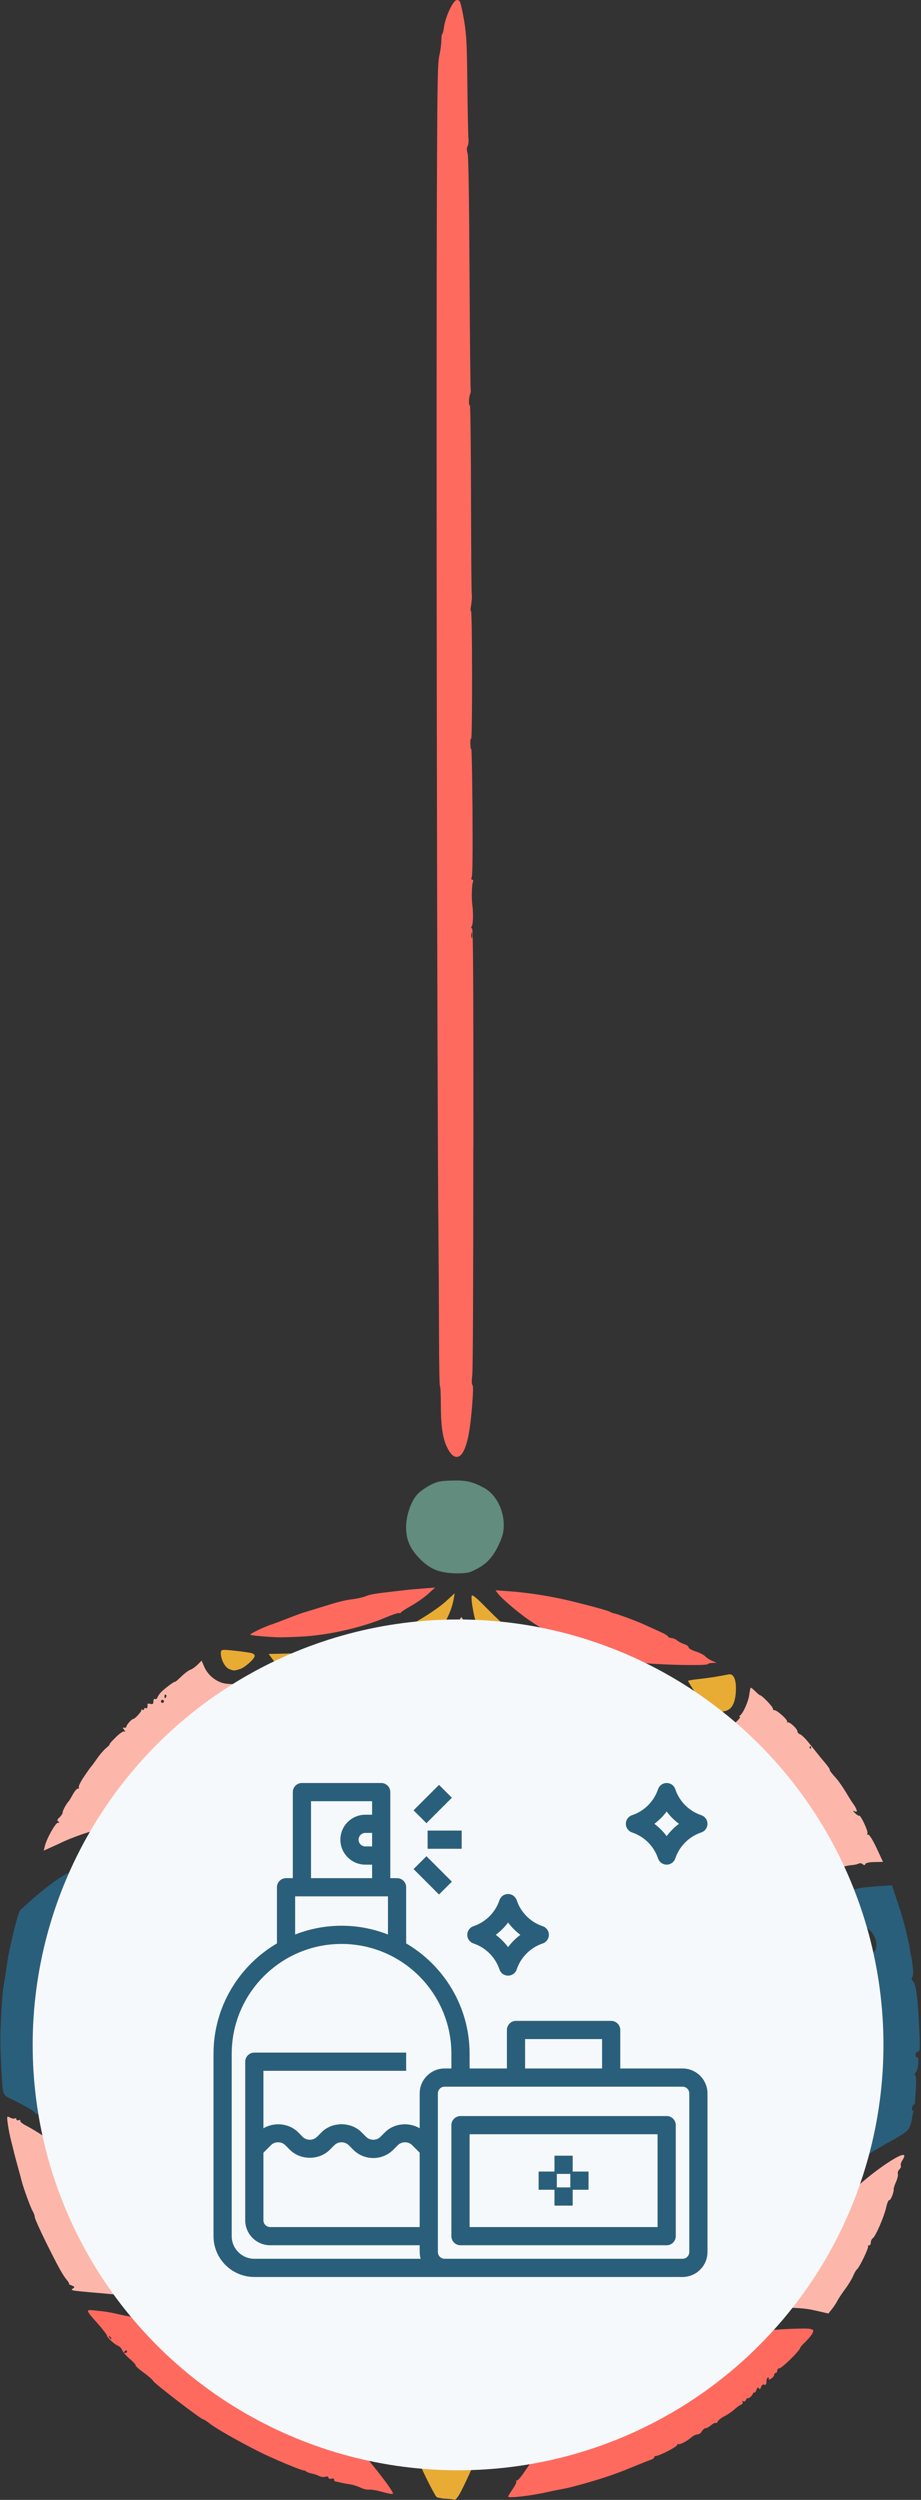 <svg xmlns="http://www.w3.org/2000/svg" width="98" height="266" viewBox="0 0 98 266" fill="none"><rect x="0" y="0" width="98" height="266" fill="#333333" stroke="none"/><g clip-path="url(#clip0_2521_7720)"><path d="M51.823 258.377C51.741 258.377 51.501 259.021 51.296 259.805C51.091 260.59 50.869 261.31 50.804 261.398C50.74 261.486 50.377 262.258 50.002 263.113C49.621 263.968 49.13 264.981 48.907 265.367C48.684 265.754 48.444 266.029 48.38 265.988C48.31 265.947 47.871 265.894 47.402 265.871C46.934 265.847 46.489 265.754 46.413 265.654C46.336 265.561 45.973 264.893 45.604 264.173C43.766 260.59 42.811 257.118 42.747 253.792C42.7 251.556 42.834 250.519 43.514 247.867C44.023 245.882 45.364 241.971 45.745 241.362C45.95 241.04 46.254 240.314 46.225 240.238C46.213 240.203 46.266 240.127 46.354 240.074C46.606 239.91 47.531 238.142 47.42 238.031C47.361 237.972 47.396 237.931 47.496 237.931C47.595 237.931 47.736 237.738 47.818 237.504C47.947 237.123 48.081 237.381 48.971 239.67C50.312 243.113 50.535 243.757 51.121 245.783C52.21 249.571 52.585 254.026 52.052 256.802C51.917 257.51 51.841 258.154 51.888 258.23C51.935 258.306 51.905 258.371 51.823 258.371V258.377ZM48.684 250.607C48.333 248.417 47.66 247.967 46.916 249.419C46.553 250.121 46.518 250.396 46.506 252.446C46.494 254.676 46.705 256.029 47.109 256.286C47.449 256.503 48.017 256.415 48.169 256.122C48.392 255.689 48.485 255.174 48.684 253.359C48.813 252.17 48.813 251.392 48.684 250.601V250.607Z" fill="#E8AC35"></path><path d="M97.669 218.317C97.522 218.317 97.417 218.457 97.417 218.656C97.417 218.855 97.487 218.949 97.569 218.896C97.821 218.738 97.733 220.173 97.47 220.465C97.329 220.623 97.294 220.776 97.388 220.834C97.481 220.893 97.511 221.461 97.458 222.198C97.411 222.895 97.364 223.592 97.358 223.738C97.353 223.891 97.3 223.984 97.235 223.943C97.177 223.908 97.089 224.054 97.048 224.277C97.001 224.523 97.036 224.64 97.136 224.576C97.23 224.517 97.259 224.54 97.212 224.622C97.165 224.704 97.077 225.12 97.019 225.542C96.954 226.004 96.773 226.467 96.55 226.695C96.351 226.906 95.561 227.415 94.793 227.825C94.026 228.235 92.925 228.885 92.34 229.271C90.923 230.208 88.399 232.24 87.819 232.907C87.093 233.744 86.267 234.787 86.238 234.904C86.221 234.962 85.898 235.343 85.518 235.753C85.137 236.162 84.821 236.566 84.821 236.648C84.821 236.953 84.528 236.602 83.913 235.554C83.568 234.962 83.017 234.189 82.689 233.832C82.362 233.475 82.121 233.159 82.156 233.124C82.192 233.089 81.799 232.614 81.29 232.064C80.78 231.514 80.288 231.11 80.195 231.168C80.101 231.227 80.072 231.197 80.125 231.11C80.283 230.852 78.409 229.195 76.558 227.954C74.316 226.449 73.127 225.817 72.494 225.805C71.985 225.793 71.083 226.069 70.919 226.291C70.872 226.355 70.304 226.759 69.66 227.199C68.395 228.053 65.989 230.43 64.905 231.882C64.536 232.374 63.781 233.627 63.224 234.664C62.668 235.7 62.182 236.578 62.141 236.619C62.1 236.66 62.012 236.619 61.954 236.52C61.889 236.42 61.714 236.168 61.561 235.952C59.705 233.381 59.242 232.761 59.073 232.62C58.961 232.532 58.809 232.333 58.721 232.187C58.066 231.028 52.128 225.056 50.646 224.066C50.078 223.691 49.422 223.381 49.188 223.381C48.667 223.381 46.933 224.722 45.405 226.303C44.169 227.579 43.941 227.843 41.669 230.577C38.882 233.938 38.524 234.377 37.751 235.425L37.008 236.426L36.651 235.993C36.451 235.758 36.083 235.231 35.831 234.827C35.204 233.832 32.973 231.069 32.791 231.069C32.709 231.069 32.645 230.975 32.645 230.858C32.645 230.624 31.72 229.757 31.474 229.757C31.386 229.757 31.363 229.681 31.421 229.593C31.474 229.505 31.404 229.429 31.257 229.429C31.111 229.429 31.035 229.359 31.087 229.277C31.14 229.195 30.683 228.697 30.074 228.17C28.692 226.988 26.912 225.583 26.783 225.583C26.731 225.583 26.526 225.43 26.321 225.243C25.805 224.763 24.886 224.511 24.283 224.687C23.563 224.892 22.186 226.127 20.681 227.919C19.463 229.365 18.228 231.145 16.705 233.633C16.36 234.195 16.026 234.658 15.962 234.658C15.897 234.658 15.716 234.47 15.569 234.242C15.417 234.014 15.218 233.879 15.118 233.938C15.019 234.002 14.978 233.979 15.031 233.897C15.083 233.815 14.849 233.452 14.515 233.094C13.473 231.988 10.931 229.617 10.457 229.306C10.211 229.142 9.784 228.803 9.514 228.551C8.677 227.766 4.139 224.833 3.904 224.921C3.781 224.968 3.723 224.944 3.77 224.874C3.817 224.798 3.249 224.417 2.511 224.019C1.773 223.621 1.135 223.299 1.088 223.293C1.041 223.293 0.842 223.176 0.649 223.036C0.321 222.807 0.28 222.591 0.168 220.664C0.104 219.499 0.045 217.96 0.04 217.239C0.028 215.846 0.221 212.263 0.356 211.49C0.473 210.787 0.596 210.003 0.783 208.738C1.012 207.157 1.902 203.556 2.136 203.27C2.241 203.141 3.12 202.356 4.086 201.531C5.111 200.652 6.381 199.745 7.125 199.358C7.828 198.995 9.122 198.51 10 198.281C11.218 197.965 11.997 197.865 13.262 197.871C15.048 197.877 16.565 198.135 17.42 198.58C17.713 198.732 18.029 198.814 18.117 198.761C18.204 198.709 18.275 198.738 18.275 198.832C18.275 198.925 18.491 199.113 18.761 199.253C19.686 199.733 21.349 201.472 22.409 203.07C22.995 203.955 23.721 204.886 24.019 205.137C25.413 206.314 26.274 206.209 27.709 204.71C29.998 202.309 31.169 201.349 33.149 200.26C33.822 199.891 34.431 199.575 34.501 199.563C34.572 199.552 34.642 199.528 34.665 199.511C34.736 199.458 35.298 199.358 36.651 199.171C37.359 199.072 38.425 199.042 39.022 199.101C40.182 199.218 42.354 199.844 43.291 200.319C43.607 200.477 44.597 201.162 45.499 201.835C46.998 202.953 48.38 204.341 49.832 206.168C50.482 206.987 51.694 207.836 52.215 207.836C52.666 207.836 53.539 206.987 54.903 205.219C56.414 203.264 57.234 202.403 58.575 201.378C59.969 200.307 61.491 199.54 62.826 199.224C63.892 198.972 65.696 198.908 66.843 199.072C68.073 199.253 70.533 200.289 71.921 201.203C73.144 202.011 74.567 203.229 74.942 203.779C75.03 203.914 75.475 204.482 75.926 205.044C76.377 205.606 77.038 206.624 77.396 207.309C77.911 208.287 78.18 208.615 78.672 208.867C79.211 209.142 79.387 209.16 79.937 208.996C80.288 208.89 80.581 208.75 80.581 208.685C80.581 208.463 84.757 204.3 85.647 203.633C86.789 202.778 88.106 202.058 89.523 201.513C91.022 200.939 91.502 200.84 93.335 200.711L94.905 200.6L95.502 202.374C95.83 203.352 96.216 204.663 96.363 205.295C96.509 205.928 96.662 206.589 96.703 206.765C96.749 206.946 96.808 207.315 96.843 207.585C96.878 207.854 96.913 208.076 96.925 208.076C96.966 208.076 97.066 208.715 97.142 209.493C97.183 209.915 97.142 210.325 97.06 210.413C96.96 210.512 96.99 210.653 97.142 210.805C97.487 211.15 97.669 212.591 97.827 216.215C97.909 218.024 97.885 218.299 97.669 218.299V218.317ZM7.166 207.263C7.061 207.327 6.979 207.409 6.979 207.45C6.979 207.585 7.125 207.52 7.242 207.333C7.313 207.216 7.289 207.186 7.172 207.263H7.166ZM7.588 205.295C7.547 205.254 7.465 205.33 7.412 205.471C7.301 205.758 7.395 205.811 7.559 205.547C7.617 205.453 7.629 205.336 7.588 205.295ZM7.81 202.784C7.717 202.784 7.635 202.86 7.635 202.948C7.635 203.035 7.67 203.111 7.705 203.111C7.74 203.111 7.822 203.035 7.881 202.948C7.939 202.86 7.904 202.784 7.81 202.784ZM8.87 211.829C8.765 213.434 9.011 216.958 9.268 217.515C9.374 217.749 9.702 218.053 9.989 218.194C10.422 218.399 10.598 218.41 10.996 218.241C11.839 217.883 11.968 217.403 11.962 214.57C11.962 212.766 11.868 211.613 11.664 210.629C11.499 209.862 11.254 209.113 11.113 208.955C10.826 208.639 10.229 208.58 9.772 208.826C9.356 209.048 8.97 210.342 8.876 211.829H8.87ZM9.883 199.253C9.836 199.206 9.76 199.323 9.713 199.505C9.667 199.686 9.661 199.839 9.696 199.839C9.813 199.839 9.971 199.341 9.877 199.253H9.883ZM10.568 198.41C10.393 198.398 10.252 198.41 10.252 198.439C10.252 198.562 10.738 198.668 10.809 198.556C10.85 198.486 10.744 198.422 10.568 198.41ZM12.811 202.186C12.237 201.695 11.388 201.542 10.797 201.823C10.539 201.946 10.188 202.309 10.018 202.637C9.737 203.158 9.725 203.311 9.901 203.902C10.059 204.429 10.241 204.645 10.744 204.903C11.095 205.085 11.482 205.225 11.593 205.219C11.997 205.202 12.46 204.938 12.87 204.499C13.192 204.154 13.274 203.896 13.262 203.311C13.25 202.713 13.157 202.485 12.811 202.186ZM33.231 229.763C33.289 229.851 33.371 229.927 33.412 229.927C33.453 229.927 33.447 229.851 33.395 229.763C33.336 229.675 33.254 229.599 33.213 229.599C33.172 229.599 33.178 229.675 33.231 229.763ZM33.775 228.557C33.746 228.539 33.57 228.416 33.389 228.282C33.073 228.053 33.073 228.053 33.348 228.381C33.506 228.569 33.588 228.768 33.523 228.826C33.465 228.885 33.459 228.937 33.512 228.937C33.629 228.937 33.851 228.604 33.769 228.551L33.775 228.557ZM33.933 229.435C33.846 229.435 33.892 229.546 34.027 229.687C34.162 229.822 34.238 230.044 34.185 230.179C34.133 230.313 34.133 230.419 34.173 230.419C34.215 230.419 34.302 230.302 34.355 230.155C34.46 229.88 34.197 229.441 33.928 229.441L33.933 229.435ZM35.491 231.83C35.55 231.888 35.602 231.841 35.602 231.719C35.602 231.596 35.556 231.549 35.491 231.607C35.432 231.666 35.432 231.765 35.491 231.824V231.83ZM35.462 218.691C35.567 219.072 35.661 219.47 35.673 219.587C35.678 219.698 35.907 219.938 36.176 220.12C36.733 220.489 36.914 220.524 36.914 220.272C36.914 220.179 36.99 220.149 37.09 220.208C37.3 220.337 37.851 219.862 38.144 219.3C38.261 219.072 38.407 218.633 38.466 218.317C38.636 217.415 38.882 214.171 38.8 213.902C38.759 213.767 38.712 213.287 38.706 212.836C38.677 211.566 38.431 210.805 37.986 210.6C37.365 210.319 36.797 210.559 36.446 211.256C36.03 212.075 35.567 213.867 35.661 214.335C35.702 214.54 35.667 214.728 35.591 214.751C35.35 214.833 35.263 217.93 35.474 218.686L35.462 218.691ZM35.122 230.6C34.9 230.185 34.8 230.155 34.853 230.53C34.876 230.682 34.987 230.84 35.099 230.875C35.257 230.928 35.263 230.87 35.122 230.6ZM39.754 205.448C39.602 204.493 39.251 203.96 38.548 203.597C37.347 202.989 36.018 203.281 35.503 204.277C35.315 204.645 35.257 205.073 35.309 205.77C35.374 206.648 35.444 206.806 35.977 207.298C36.498 207.778 36.686 207.848 37.435 207.842C37.956 207.842 38.472 207.725 38.747 207.561C39.251 207.251 39.766 206.308 39.59 206.021C39.52 205.904 39.549 205.881 39.666 205.951C39.801 206.033 39.83 205.898 39.754 205.448ZM56.098 212.321C56.039 212.38 56.086 212.432 56.209 212.432C56.332 212.432 56.379 212.386 56.32 212.321C56.262 212.263 56.162 212.263 56.104 212.321H56.098ZM56.367 210.547C56.279 210.6 56.203 210.752 56.203 210.887C56.203 211.021 56.279 211.121 56.367 211.121C56.455 211.121 56.531 210.969 56.531 210.781C56.531 210.594 56.455 210.489 56.367 210.547ZM56.578 212.327C56.525 212.38 56.619 212.421 56.795 212.415C56.988 212.409 57.023 212.368 56.894 212.315C56.777 212.269 56.637 212.274 56.578 212.327ZM57.105 211.121C57.047 211.033 56.965 210.957 56.924 210.957C56.883 210.957 56.888 211.033 56.941 211.121C56.994 211.209 57.082 211.285 57.123 211.285C57.164 211.285 57.158 211.209 57.105 211.121ZM63.834 219.289C63.951 219.611 64.044 220.02 64.05 220.202C64.05 220.383 64.173 220.7 64.314 220.899C64.659 221.39 65.292 221.361 65.778 220.834C66.58 219.968 67.218 216.707 67.136 213.867C67.089 212.181 67.043 211.923 66.756 211.706C66.234 211.314 65.707 211.402 65.122 211.988C64.349 212.76 63.892 214.335 63.746 216.753C63.658 218.182 63.681 218.861 63.834 219.289ZM65.333 204.253C64.876 204.253 64.595 204.382 64.161 204.786C63.453 205.459 63.154 206.42 63.424 207.21C63.623 207.801 64.226 208.492 64.823 208.802C65.022 208.908 65.397 208.99 65.66 208.99C66.597 208.99 67.657 207.719 67.657 206.601C67.657 205.371 66.551 204.253 65.338 204.247L65.333 204.253ZM83.076 220.975C83.035 221.133 83.035 221.355 83.076 221.467C83.123 221.578 83.158 221.449 83.152 221.18C83.152 220.91 83.111 220.817 83.07 220.981L83.076 220.975ZM83.246 213.135C83.187 213.194 83.187 213.293 83.246 213.352C83.304 213.41 83.357 213.363 83.357 213.24C83.357 213.118 83.31 213.071 83.246 213.129V213.135ZM83.503 216.402C83.386 216.203 83.252 216.074 83.211 216.121C83.17 216.162 83.263 216.326 83.427 216.484C83.708 216.753 83.714 216.748 83.503 216.408V216.402ZM92.498 205.33C91.69 204.645 90.624 204.839 90.062 205.764C89.564 206.578 89.635 207.151 90.32 207.79C90.741 208.188 91.046 208.334 91.426 208.328C92.205 208.311 93.002 207.901 93.177 207.427C93.412 206.806 93.095 205.834 92.498 205.33ZM93.09 212.866C92.966 212.163 92.779 211.484 92.668 211.355C92.375 211.004 91.608 211.068 91.128 211.49C90.612 211.935 90.314 213.012 90.056 215.372C89.951 216.314 89.845 217.234 89.81 217.415C89.781 217.597 89.752 218.135 89.746 218.609C89.74 219.201 89.675 219.441 89.552 219.365C89.453 219.306 89.488 219.435 89.635 219.652C89.781 219.874 89.863 220.085 89.828 220.126C89.787 220.167 89.716 220.758 89.67 221.443C89.594 222.532 89.623 222.743 89.916 223.118C90.097 223.352 90.396 223.545 90.571 223.545C91.011 223.545 91.655 222.872 92.03 222.011C92.358 221.273 92.908 219.101 93.095 217.825C93.312 216.338 93.306 214.113 93.09 212.872V212.866Z" fill="#2A5F7B"></path><path d="M50.364 122.074C50.364 136.12 50.323 145.734 50.253 146.296C50.177 146.94 50.183 147.274 50.271 147.368C50.358 147.461 50.353 148.094 50.241 149.522C50.042 152.04 49.779 153.468 49.351 154.358C48.935 155.225 48.315 155.248 47.794 154.405C47.161 153.387 46.921 152.069 46.909 149.546C46.909 148.345 46.862 147.432 46.816 147.526C46.769 147.619 46.722 145.225 46.716 142.215C46.71 139.2 46.681 134.569 46.658 131.922C46.499 115.324 46.394 39.403 46.499 17.529C46.546 8.068 46.576 6.686 46.757 5.878C46.868 5.375 46.962 4.666 46.962 4.303C46.962 3.94 47.003 3.647 47.05 3.647C47.097 3.647 47.191 3.279 47.255 2.822C47.39 1.885 48.04 0.404 48.467 0.064C48.625 -0.059 48.842 -0 48.941 0.199C49.041 0.398 49.252 1.352 49.404 2.312C49.644 3.817 49.685 4.754 49.732 9.128C49.761 11.915 49.814 14.432 49.843 14.725C49.878 15.012 49.843 15.375 49.761 15.527C49.65 15.738 49.65 15.931 49.755 16.323C49.849 16.68 49.913 20.609 49.96 29.005C49.995 35.697 50.054 41.294 50.083 41.447C50.112 41.599 50.083 41.827 50.019 41.956C49.954 42.085 49.902 42.436 49.902 42.746C49.902 43.057 49.949 43.215 50.001 43.109C50.054 43.004 50.107 47.425 50.118 52.934C50.13 58.443 50.165 63.098 50.2 63.28C50.236 63.461 50.2 63.959 50.13 64.398C50.054 64.831 50.048 65.089 50.107 64.972C50.177 64.831 50.224 67.355 50.23 71.787C50.236 75.862 50.194 78.737 50.136 78.619C50.077 78.508 50.036 78.737 50.048 79.135C50.06 79.533 50.101 79.784 50.148 79.703C50.194 79.615 50.247 82.583 50.276 86.301C50.306 90.751 50.282 93.145 50.2 93.327C50.124 93.497 50.142 93.602 50.253 93.608C50.358 93.614 50.382 93.725 50.312 93.889C50.206 94.123 50.165 95.634 50.247 96.196C50.364 96.998 50.353 98.233 50.23 98.479C50.118 98.708 50.112 98.778 50.23 98.784C50.341 98.784 50.376 103.977 50.376 122.074H50.364ZM50.171 99.281C50.13 99.416 50.13 99.638 50.171 99.773C50.212 99.908 50.247 99.797 50.247 99.527C50.247 99.258 50.212 99.147 50.171 99.281Z" fill="#FF6A5F"></path><path d="M53.017 169.605L52.719 169.213L54.177 169.318C56.303 169.471 58.809 169.874 60.952 170.407C63.3 170.987 64.747 171.397 64.957 171.526C65.045 171.584 65.192 171.643 65.285 171.654C65.666 171.719 67.651 172.451 68.559 172.866C69.098 173.112 69.888 173.469 70.316 173.663C70.743 173.856 71.094 174.072 71.094 174.143C71.094 174.213 71.253 174.277 71.44 174.295C71.627 174.307 71.909 174.424 72.055 174.553C72.201 174.681 72.541 174.857 72.816 174.951C73.085 175.039 73.29 175.191 73.267 175.284C73.249 175.378 73.589 175.577 74.028 175.724C74.468 175.87 74.924 176.104 75.035 176.239C75.147 176.373 75.469 176.584 75.744 176.707L76.248 176.93L75.808 176.941C75.568 176.947 75.334 177.012 75.293 177.076C75.188 177.246 70.755 177.17 68.553 176.959C67.558 176.865 66.012 176.602 65.121 176.368C63.575 175.969 61.549 175.296 60.911 174.962C60.753 174.88 60.548 174.851 60.46 174.91C60.372 174.962 60.302 174.927 60.302 174.834C60.302 174.74 60.232 174.658 60.144 174.658C59.933 174.658 57.415 173.165 56.244 172.351C55.073 171.531 53.416 170.12 53.023 169.605H53.017Z" fill="#FF6A5F"></path><path d="M28.896 172.854C29.119 172.778 29.892 172.486 30.612 172.205C31.332 171.923 32.141 171.625 32.41 171.549C32.679 171.473 33.528 171.209 34.29 170.975C36.099 170.413 36.655 170.272 37.627 170.149C38.072 170.091 38.658 169.95 38.933 169.839C39.402 169.646 39.935 169.558 41.809 169.347C42.213 169.3 42.804 169.236 43.114 169.195C43.431 169.154 44.274 169.084 44.994 169.025L46.3 168.926L45.562 169.593C45.158 169.962 44.35 170.53 43.764 170.858C43.179 171.186 42.675 171.514 42.646 171.584C42.617 171.66 42.535 171.683 42.465 171.637C42.394 171.596 41.738 171.812 41.006 172.123C38.465 173.194 34.922 173.996 32.07 174.143C30.993 174.201 29.816 174.23 29.453 174.213C27.883 174.131 26.718 174.02 26.636 173.938C26.554 173.856 28.065 173.124 28.879 172.854H28.896Z" fill="#FF6A5F"></path><path d="M48.275 167.403C46.682 167.338 45.704 166.917 44.667 165.857C43.642 164.803 43.221 163.855 43.209 162.555C43.197 161.261 43.76 159.651 44.468 158.937C44.737 158.667 45.329 158.252 45.792 158.012C46.494 157.643 46.869 157.567 48.122 157.537C49.627 157.496 50.295 157.654 51.536 158.334C52.748 158.995 53.609 160.635 53.603 162.262C53.603 163.006 53.474 163.498 53.088 164.329C52.368 165.875 51.589 166.624 50.06 167.256C49.768 167.379 49.047 167.438 48.263 167.403H48.275Z" fill="#628C7D"></path><path d="M52.632 174.604C51.66 174.54 51.373 174.3 50.81 173.094C50.494 172.414 50.096 170.301 50.19 169.809C50.225 169.616 50.705 170.008 51.794 171.126C52.649 171.999 53.697 172.982 54.131 173.31L54.91 173.907L54.213 174.282C53.674 174.575 53.317 174.645 52.638 174.598L52.632 174.604Z" fill="#E8AC35"></path><path d="M76.65 178.329C76.966 178.27 77.371 178.194 77.552 178.159C78.032 178.071 78.319 178.645 78.308 179.687C78.296 180.888 78.021 181.637 77.493 181.936C76.89 182.275 75.942 182.135 75.233 181.596C74.911 181.35 74.326 180.653 73.933 180.039C73.535 179.43 73.213 178.897 73.213 178.856C73.213 178.815 73.635 178.739 74.156 178.68C75.268 178.557 75.871 178.47 76.65 178.323V178.329Z" fill="#E8AC35"></path><path d="M68.225 181.351C66.591 181.362 65.619 180.73 64.811 179.126C64.442 178.4 64.472 178.201 64.917 178.33C65.42 178.476 66.351 178.564 69.098 178.734C70.386 178.815 71.469 178.909 71.504 178.944C71.668 179.108 70.55 180.484 69.918 180.888C69.35 181.251 69.016 181.345 68.231 181.351H68.225Z" fill="#E8AC35"></path><path d="M24.4 177.603C23.949 177.433 23.498 176.59 23.498 175.917C23.498 175.583 23.574 175.536 24.031 175.56C24.751 175.595 26.455 175.812 26.812 175.911C26.971 175.952 27.099 176.081 27.099 176.192C27.099 176.508 26.057 177.439 25.53 177.597C24.886 177.791 24.892 177.791 24.406 177.603H24.4Z" fill="#E8AC35"></path><path d="M58.995 179.142C58.375 179.001 57.397 178.229 57.051 177.602C56.647 176.87 56.161 175.383 56.231 175.09C56.272 174.926 56.671 175.084 57.672 175.664C59.054 176.46 60.483 177.081 61.267 177.222C61.49 177.263 61.771 177.391 61.894 177.508C62.07 177.684 61.97 177.807 61.32 178.229C60.887 178.504 60.272 178.849 59.962 178.984C59.645 179.124 59.212 179.195 58.99 179.148L58.995 179.142Z" fill="#E8AC35"></path><path d="M44.596 174.324C43.929 174.324 43.531 174.231 43.056 173.938L42.412 173.546L43.138 173.183C44.702 172.392 46.599 171.163 47.472 170.367L48.385 169.529L48.268 170.173C47.969 171.819 46.874 173.716 46.008 174.096C45.727 174.219 45.088 174.319 44.596 174.324Z" fill="#E8AC35"></path><path d="M33.78 175.91C33.891 175.98 33.171 177.028 32.709 177.467C32.457 177.707 32.064 177.983 31.836 178.07C31.613 178.158 31.198 178.24 30.911 178.24C30.36 178.252 30.126 178.053 29.154 176.753L28.586 175.992L31.151 175.933C32.562 175.898 33.739 175.892 33.774 175.91H33.78Z" fill="#E8AC35"></path><path d="M37.276 177.023C36.544 176.801 35.438 176.063 35.438 175.794C35.438 175.712 35.602 175.606 35.806 175.56C36.011 175.513 36.667 175.366 37.27 175.232C37.873 175.097 38.793 174.839 39.308 174.658C39.829 174.476 40.345 174.324 40.462 174.324C40.766 174.324 40.719 174.775 40.327 175.589C39.952 176.356 39.542 176.695 38.594 177.023C38.102 177.193 37.856 177.193 37.282 177.017L37.276 177.023Z" fill="#E8AC35"></path><path d="M91.21 241.45C91.11 241.509 90.922 241.825 90.788 242.153C90.653 242.481 90.267 243.119 89.927 243.57C89.593 244.021 89.219 244.583 89.101 244.817C88.984 245.051 88.721 245.449 88.516 245.707L88.147 246.17L86.771 245.853C85.658 245.596 84.791 245.537 82.209 245.543C79.586 245.543 78.672 245.613 77.079 245.924C75.246 246.275 72.711 246.931 71.985 247.241C71.803 247.317 71.434 247.475 71.165 247.592C70.895 247.709 70.614 247.791 70.544 247.774C70.257 247.704 66.269 249.46 64.6 250.391C63.623 250.935 62.785 251.427 62.738 251.486C62.691 251.544 62.44 251.702 62.182 251.837C61.918 251.972 61.491 252.282 61.233 252.522C60.976 252.762 60.706 252.967 60.648 252.979C60.419 253.008 58.545 254.63 57.491 255.713C56.894 256.328 56.039 257.341 55.588 257.973C54.452 259.56 53.398 261.316 53.492 261.468C53.533 261.539 53.474 261.591 53.363 261.591C53.211 261.591 53.281 261.17 53.609 260.069C53.855 259.232 54.183 257.973 54.335 257.276C54.698 255.578 54.698 251.948 54.335 249.876C54.048 248.23 53.304 245.174 53.129 244.887C53.07 244.794 53 244.577 52.971 244.401C52.941 244.226 52.842 243.991 52.742 243.869C52.643 243.751 52.602 243.652 52.654 243.652C52.766 243.652 52.151 242.106 51.226 240.057C50.839 239.202 50.289 237.949 50.002 237.276C49.715 236.603 49.281 235.754 49.03 235.396C48.702 234.916 48.45 234.729 48.087 234.694C47.671 234.653 47.489 234.77 46.927 235.437C46.558 235.871 45.985 236.772 45.651 237.44C45.317 238.107 44.866 238.927 44.649 239.272C44.433 239.612 44.257 239.998 44.257 240.127C44.257 240.256 44.199 240.385 44.122 240.414C43.935 240.49 42.922 242.902 42.213 244.963C41.241 247.797 40.521 251.269 40.492 253.301C40.462 255.385 40.515 256.357 40.749 257.838C40.896 258.758 40.984 259.595 40.954 259.688C40.925 259.782 40.445 259.29 39.889 258.588C37.804 255.953 34.472 252.85 31.772 251.035C29.811 249.718 28.897 249.22 26.268 248.031C23.621 246.837 17.853 244.963 16.125 244.735C15.809 244.694 15.183 244.583 14.738 244.495C14.287 244.407 13.812 244.331 13.672 244.331C13.537 244.331 13.262 244.296 13.063 244.249C12.864 244.202 11.652 244.079 10.363 243.974C9.081 243.869 7.921 243.751 7.787 243.71C7.576 243.646 7.576 243.617 7.787 243.488C7.974 243.371 7.945 243.312 7.617 243.178C7.394 243.09 7.265 243.014 7.336 243.008C7.4 243.008 7.312 242.832 7.137 242.627C6.697 242.124 6.176 241.175 4.841 238.482C4.215 237.212 3.699 236.052 3.699 235.9C3.699 235.748 3.594 235.461 3.471 235.262C3.266 234.94 2.458 232.721 2.3 232.047C2.265 231.907 2.089 231.24 1.902 230.566C1.714 229.893 1.533 229.208 1.497 229.05C1.462 228.892 1.322 228.33 1.187 227.803C1.052 227.276 0.888 226.456 0.83 225.988C0.719 225.15 0.724 225.139 1.07 225.32C1.263 225.426 1.497 225.467 1.585 225.408C1.673 225.355 1.743 225.396 1.743 225.502C1.743 225.607 1.855 225.648 1.995 225.595C2.136 225.543 2.206 225.566 2.153 225.654C2.101 225.742 2.37 225.97 2.756 226.163C3.143 226.357 4.068 226.913 4.812 227.399C5.556 227.885 6.206 228.277 6.252 228.277C6.299 228.277 6.645 228.517 7.02 228.81C9.707 230.9 13.28 234.313 14.521 235.988C15.206 236.907 15.434 237.106 15.809 237.106C16.395 237.106 17.156 236.462 17.718 235.496C17.964 235.08 18.708 233.927 19.375 232.937C21.021 230.502 22.707 228.376 24.259 226.772C24.757 226.257 24.886 226.198 25.132 226.368C25.717 226.778 28.306 229.032 28.874 229.624C29.196 229.963 29.553 230.238 29.658 230.238C29.764 230.238 29.858 230.314 29.858 230.414C29.858 230.514 30.144 230.894 30.49 231.275C31.919 232.82 32.305 233.277 32.311 233.4C32.311 233.476 32.405 233.482 32.516 233.418C32.627 233.353 32.668 233.359 32.604 233.429C32.539 233.5 33.055 234.302 33.746 235.215C34.437 236.128 35.11 237.071 35.233 237.311C35.356 237.551 35.538 237.733 35.637 237.715C35.731 237.697 35.813 237.826 35.819 238.002C35.831 238.4 36.814 239.091 37.189 238.956C37.663 238.786 37.903 238.541 38.887 237.194C39.414 236.474 39.894 235.812 39.965 235.724C40.872 234.524 41.282 233.868 41.183 233.775C41.118 233.71 41.142 233.681 41.241 233.71C41.388 233.757 42.846 232.194 43.355 231.439C43.443 231.304 43.742 230.964 44.011 230.683C44.281 230.402 44.872 229.735 45.317 229.208C45.768 228.681 46.377 228.025 46.67 227.744C46.962 227.463 47.167 227.147 47.126 227.03C47.08 226.913 47.156 226.813 47.296 226.813C47.437 226.813 47.917 226.444 48.374 225.994C48.825 225.543 49.229 225.174 49.27 225.174C49.311 225.174 50.054 225.789 50.927 226.544C52.801 228.166 55.049 230.467 56.543 232.288C57.784 233.804 59.957 236.714 59.957 236.866C59.957 236.925 59.875 236.919 59.769 236.854C59.652 236.784 59.623 236.808 59.699 236.93C59.763 237.036 59.88 237.083 59.951 237.036C60.027 236.989 60.314 237.311 60.595 237.744C61.473 239.114 62.047 239.436 62.598 238.886C62.762 238.722 62.896 238.517 62.896 238.435C62.896 238.277 64.829 235.478 66.404 233.353C67.282 232.17 69.636 229.635 70.679 228.757C70.954 228.523 71.516 228.136 71.926 227.896L72.664 227.463L74.971 229.179C76.242 230.121 77.917 231.538 78.695 232.329C80.253 233.915 81.887 235.941 82.601 237.194C83.24 238.301 83.942 238.921 84.575 238.921C85.207 238.921 85.67 238.5 87.526 236.404C89.909 233.716 92.018 231.79 94.214 230.297C95.906 229.149 96.597 228.974 96.029 229.846C95.877 230.074 95.8 230.338 95.853 230.426C95.906 230.514 95.841 230.695 95.701 230.836C95.566 230.97 95.49 231.181 95.537 231.304C95.584 231.427 95.496 231.807 95.344 232.159C95.192 232.504 95.074 232.855 95.092 232.932C95.15 233.201 94.758 234.185 94.624 234.103C94.547 234.056 94.401 234.407 94.296 234.875C94.061 235.906 93.159 237.973 92.873 238.154C92.755 238.224 92.662 238.429 92.662 238.605C92.662 238.781 92.574 238.921 92.469 238.921C92.363 238.921 92.316 238.962 92.369 239.015C92.48 239.126 91.432 241.304 91.192 241.456L91.21 241.45ZM12.266 233.903C12.208 233.962 12.208 234.062 12.266 234.12C12.325 234.179 12.378 234.132 12.378 234.009C12.378 233.886 12.331 233.839 12.266 233.898V233.903ZM23.574 231.626C23.17 232.241 23.322 232.879 23.972 233.312C24.277 233.517 24.704 233.687 24.921 233.687C25.518 233.687 26.116 232.996 26.116 232.305C26.116 230.929 24.347 230.455 23.58 231.626H23.574ZM39.391 251.726C38.694 251.216 38.425 251.17 38.331 251.521C38.284 251.697 38.319 251.837 38.407 251.837C38.495 251.837 38.518 251.907 38.466 252.001C38.407 252.095 38.477 252.118 38.624 252.065C38.817 251.989 38.834 251.913 38.7 251.749C38.553 251.574 38.594 251.568 38.94 251.726C39.168 251.831 39.362 252.007 39.362 252.118C39.362 252.411 39.643 252.522 39.742 252.27C39.789 252.147 39.631 251.907 39.391 251.732V251.726ZM50.646 230.25C50.558 230.115 50.488 230.063 50.482 230.139C50.482 230.215 50.365 230.156 50.224 230.016C49.961 229.752 48.907 229.67 48.585 229.881C48.303 230.069 48.028 230.677 48.028 231.105C48.028 231.562 48.544 232.165 49.117 232.381C49.34 232.463 49.586 232.533 49.662 232.533C49.738 232.533 50.031 232.34 50.306 232.112C50.699 231.778 50.81 231.562 50.81 231.087C50.81 230.759 50.734 230.379 50.646 230.244V230.25ZM56.607 243.939C56.548 243.775 56.455 243.687 56.402 243.74C56.349 243.792 56.402 243.921 56.513 244.032C56.677 244.191 56.695 244.173 56.607 243.939ZM66.931 237.258C67.001 237.141 66.978 237.112 66.861 237.188C66.755 237.252 66.673 237.334 66.673 237.375C66.673 237.51 66.82 237.446 66.937 237.258H66.931ZM66.345 237.212C66.345 237.346 66.492 237.282 66.609 237.094C66.679 236.977 66.656 236.948 66.539 237.024C66.433 237.089 66.351 237.171 66.351 237.212H66.345ZM66.597 236.409C66.439 236.351 66.392 236.398 66.451 236.556C66.556 236.831 66.615 236.849 66.744 236.644C66.79 236.562 66.726 236.456 66.597 236.409ZM67.218 236.21C67.118 235.953 66.837 235.882 66.837 236.117C66.837 236.199 66.943 236.304 67.072 236.351C67.23 236.409 67.276 236.363 67.218 236.204V236.21ZM73.542 232.873C73.068 232.621 72.119 232.674 71.821 232.978C71.674 233.125 71.481 233.429 71.393 233.652C71.276 233.956 71.305 234.161 71.51 234.471C71.663 234.7 71.967 235.057 72.195 235.268C72.424 235.478 72.769 235.648 72.974 235.648C73.349 235.648 74.192 234.817 74.192 234.448C74.192 233.921 73.817 233.014 73.542 232.867V232.873Z" fill="#FDB7AA"></path><path d="M19.152 247.609C19.217 247.668 19.264 247.773 19.252 247.843C19.229 247.978 20.962 248.558 21.401 248.563C21.553 248.563 21.7 248.622 21.729 248.692C21.758 248.763 22.338 249.032 23.012 249.289C23.685 249.547 24.68 249.974 25.219 250.238C26.168 250.7 30.776 253.687 31.104 254.055C31.192 254.155 31.819 254.682 32.492 255.226C33.833 256.304 36.252 258.511 37.376 259.682C39.016 261.392 41.815 264.951 41.815 265.326C41.815 265.426 41.405 265.349 40.263 265.045C39.906 264.951 39.443 264.887 39.238 264.91C39.033 264.934 38.629 264.828 38.342 264.688C38.049 264.541 37.552 264.389 37.241 264.342C36.925 264.301 36.486 264.214 36.258 264.161C36.035 264.102 35.777 264.05 35.684 264.038C35.596 264.026 35.537 263.938 35.555 263.839C35.572 263.734 35.455 263.693 35.268 263.745C35.081 263.792 34.946 263.745 34.946 263.634C34.946 263.517 34.823 263.482 34.624 263.54C34.448 263.599 34.144 263.558 33.956 263.458C33.763 263.359 33.417 263.236 33.177 263.195C32.943 263.154 32.674 263.054 32.58 262.978C32.486 262.902 32.375 262.849 32.328 262.861C32.158 262.914 29.061 261.62 27.579 260.876C25.325 259.74 23.012 258.423 22.326 257.884C21.998 257.627 21.671 257.416 21.6 257.416C21.378 257.416 16.471 253.651 16.312 253.359C16.23 253.206 15.756 252.791 15.258 252.434C14.761 252.076 14.386 251.737 14.427 251.678C14.462 251.62 14.193 251.321 13.829 251.017C13.466 250.712 13.098 250.296 13.016 250.092C12.934 249.887 12.74 249.67 12.582 249.611C12.196 249.465 11.388 248.733 11.388 248.528C11.388 248.441 10.96 247.878 10.439 247.287C9.045 245.706 9.051 245.741 10.181 245.853C11.165 245.952 11.651 246.022 12.371 246.192C13.619 246.485 14.263 246.579 14.398 246.497C14.479 246.444 14.497 246.485 14.438 246.584C14.374 246.69 14.45 246.766 14.62 246.766C15.018 246.766 15.516 246.866 15.809 246.988C16.113 247.117 17.56 247.492 18.38 247.656C18.491 247.679 18.631 247.75 18.696 247.808C18.76 247.873 18.912 247.919 19.035 247.919C19.17 247.919 19.217 247.837 19.147 247.714C19.082 247.603 19.082 247.556 19.147 247.621L19.152 247.609ZM11.803 248.727C11.751 248.64 11.663 248.563 11.622 248.563C11.581 248.563 11.587 248.64 11.639 248.727C11.698 248.815 11.78 248.891 11.821 248.891C11.862 248.891 11.856 248.815 11.803 248.727ZM13.355 250.121C13.267 250.179 13.191 250.256 13.191 250.297C13.191 250.337 13.267 250.367 13.355 250.367C13.443 250.367 13.519 250.291 13.519 250.191C13.519 250.092 13.443 250.062 13.355 250.121Z" fill="#FF6A5F"></path><path d="M78.847 255.871C78.694 255.93 78.378 256.158 78.144 256.375C77.904 256.597 77.435 256.919 77.09 257.095C76.75 257.27 76.428 257.516 76.375 257.651C76.323 257.78 76.229 257.856 76.159 257.809C76.088 257.768 75.866 257.879 75.661 258.055C75.456 258.231 75.192 258.377 75.075 258.377C74.958 258.377 74.783 258.523 74.683 258.705C74.589 258.886 74.379 259.033 74.215 259.033C74.051 259.033 73.781 259.162 73.6 259.32C73.114 259.753 72.282 260.18 72.165 260.063C72.106 260.005 72.06 260.046 72.06 260.151C72.06 260.338 70.162 261.322 69.793 261.322C69.688 261.322 69.606 261.386 69.606 261.468C69.606 261.55 69.477 261.656 69.319 261.703C69.161 261.749 68.142 262.159 67.053 262.604C65.226 263.354 63.914 263.787 61.349 264.49C60.81 264.636 60.16 264.788 59.909 264.829C59.657 264.87 58.919 265.017 58.275 265.163C57.625 265.309 56.618 265.485 56.032 265.561C54.662 265.737 54.07 265.76 54.07 265.643C54.07 265.59 54.287 265.233 54.556 264.847C54.82 264.46 54.995 264.097 54.937 264.039C54.878 263.98 54.914 263.933 55.013 263.933C55.113 263.933 55.476 263.512 55.821 262.991C57.367 260.69 58.509 259.302 60.365 257.458C62.643 255.192 64.763 253.699 67.884 252.159C69.676 251.275 73.822 249.595 74.584 249.448C74.753 249.413 75.122 249.314 75.403 249.22C76.44 248.88 79.549 248.207 80.738 248.061C82.571 247.838 85.757 247.692 86.225 247.809C86.588 247.903 86.611 247.955 86.448 248.277C86.342 248.476 86.014 248.88 85.71 249.173C85.405 249.466 85.159 249.741 85.159 249.788C85.171 250.057 83.209 251.995 82.928 251.995C82.805 251.995 82.706 252.106 82.706 252.241C82.706 252.376 82.629 252.487 82.542 252.487C82.454 252.487 82.378 252.581 82.378 252.692C82.378 252.803 82.225 252.996 82.032 253.113C81.845 253.231 81.739 253.248 81.798 253.154C81.856 253.061 81.827 252.979 81.734 252.979C81.64 252.979 81.558 253.172 81.558 253.406C81.558 253.711 81.487 253.804 81.324 253.74C81.177 253.681 81.043 253.781 80.978 253.992C80.902 254.238 80.832 254.273 80.744 254.126C80.65 253.98 80.586 254.015 80.504 254.267C80.445 254.454 80.346 254.595 80.281 254.577C80.217 254.554 80.152 254.595 80.129 254.665C80.065 254.893 79.678 255.245 79.573 255.174C79.514 255.139 79.42 255.227 79.368 255.368C79.315 255.508 79.186 255.573 79.081 255.502C78.964 255.432 78.934 255.455 79.01 255.573C79.075 255.678 79.01 255.807 78.852 255.865L78.847 255.871Z" fill="#FF6A5F"></path><path d="M25.817 199.587C25.741 198.229 26.092 194.757 26.45 193.352C26.613 192.708 26.912 191.865 27.111 191.472C27.468 190.776 27.474 190.77 27.627 191.174C27.714 191.396 27.744 192.28 27.697 193.135C27.562 195.471 26.918 198.264 26.092 200.079C25.876 200.559 25.87 200.553 25.817 199.587Z" fill="#E8AC35"></path><path d="M51.378 203.241C51.331 203.194 51.08 202.046 50.816 200.694C50.219 197.591 50.061 195.319 50.307 193.299C50.5 191.677 50.927 189.915 51.15 189.774C51.22 189.727 51.39 189.932 51.525 190.231C52.017 191.314 52.28 192.356 52.415 193.75C52.672 196.384 52.508 198.404 51.782 201.677C51.607 202.462 51.466 203.159 51.466 203.217C51.466 203.276 51.425 203.287 51.378 203.241Z" fill="#E8AC35"></path><path d="M78.344 196.532C78.233 195.068 78.368 193.206 78.614 192.808C78.737 192.603 78.801 192.621 79.006 192.896C79.141 193.078 79.398 193.663 79.574 194.202C80.452 196.901 80.482 199.98 79.656 203.974C79.498 204.741 79.31 204.325 79.193 202.955C79.129 202.235 79.012 201.608 78.936 201.555C78.854 201.509 78.83 201.368 78.871 201.251C78.918 201.134 78.842 200.332 78.701 199.471C78.561 198.61 78.403 197.287 78.344 196.532Z" fill="#E8AC35"></path><path d="M24.488 200.027C24.482 200.419 24.33 200.313 22.86 198.85C21.97 197.966 20.682 196.871 19.991 196.42C16.928 194.423 13.479 193.885 9.813 194.839C8.97 195.056 7.278 195.688 6.522 196.063C6.37 196.139 5.89 196.361 5.451 196.555L4.654 196.912L4.766 196.455C4.959 195.641 5.896 193.955 6.159 193.949C6.353 193.949 6.364 193.914 6.206 193.815C6.048 193.715 6.077 193.61 6.329 193.381C6.511 193.217 6.663 192.983 6.663 192.854C6.663 192.655 7.084 191.882 7.313 191.66C7.36 191.613 7.559 191.285 7.758 190.922C7.957 190.565 8.197 190.29 8.303 190.313C8.402 190.337 8.443 190.284 8.384 190.185C8.326 190.091 8.589 189.558 8.97 188.996C9.351 188.434 9.708 187.942 9.761 187.895C9.813 187.848 10.071 187.497 10.335 187.111C10.598 186.724 11.025 186.227 11.289 186.004C11.553 185.787 11.716 185.606 11.658 185.606C11.599 185.606 11.892 185.272 12.308 184.862C12.765 184.412 13.139 184.166 13.257 184.242C13.368 184.312 13.356 184.242 13.221 184.072C13.028 183.832 13.028 183.797 13.216 183.838C13.339 183.867 13.444 183.809 13.45 183.715C13.456 183.527 14.024 182.907 14.182 182.907C14.352 182.907 15.095 182.093 15.049 181.953C15.025 181.876 15.078 181.865 15.171 181.923C15.265 181.982 15.341 181.947 15.341 181.841C15.341 181.736 15.417 181.707 15.505 181.759C15.646 181.847 15.734 181.648 15.693 181.326C15.687 181.267 15.822 181.256 16.003 181.303C16.249 181.367 16.325 181.303 16.325 181.033C16.325 180.834 16.401 180.723 16.489 180.782C16.577 180.84 16.706 180.758 16.764 180.6C16.823 180.442 16.993 180.196 17.139 180.05C17.549 179.64 18.615 178.849 18.615 178.955C18.615 179.007 18.907 178.762 19.265 178.416C19.622 178.065 20.067 177.731 20.248 177.673C20.436 177.614 20.781 177.368 21.021 177.134L21.455 176.701L21.736 177.356C22.064 178.129 22.79 178.791 23.622 179.06C23.949 179.166 24.675 179.224 25.244 179.189C26.017 179.142 26.438 179.013 26.953 178.674L27.633 178.223L28.131 178.644C28.98 179.359 29.952 179.71 31.082 179.71C31.919 179.71 32.271 179.622 32.95 179.23C33.723 178.785 34.431 178.106 34.789 177.474C34.923 177.239 34.982 177.245 35.404 177.538C36.34 178.182 37.418 178.574 38.261 178.574C39.877 178.574 41.382 177.345 41.839 175.653C42.021 174.968 42.038 174.956 42.384 175.214C42.993 175.658 43.807 175.975 44.615 176.068C45.189 176.139 45.581 176.068 46.149 175.822C46.571 175.635 46.91 175.401 46.91 175.301C46.91 175.202 46.975 175.161 47.057 175.214C47.361 175.401 48.31 173.955 48.872 172.45C49.018 172.064 49.083 172.017 49.206 172.204C49.288 172.339 49.358 172.591 49.364 172.772C49.37 173.363 50.119 174.728 50.734 175.266C51.062 175.559 51.525 175.84 51.759 175.899C51.993 175.957 52.719 175.963 53.375 175.916L54.564 175.828L54.663 176.437C54.822 177.427 55.682 178.967 56.403 179.54C57.322 180.278 58.042 180.541 59.137 180.541C60.15 180.541 61.245 180.12 62.276 179.335L62.832 178.914L63.19 179.786C63.383 180.266 63.711 180.893 63.916 181.186C64.466 181.958 65.819 182.971 66.469 183.088C66.779 183.147 67.523 183.164 68.114 183.123C68.876 183.077 69.251 182.977 69.397 182.778C69.508 182.626 69.643 182.55 69.701 182.608C69.842 182.749 71.528 181.455 71.956 180.875L72.307 180.401L72.711 181.209C73.186 182.163 74.298 183.323 75.1 183.703C75.797 184.031 77.033 184.054 77.63 183.744C78.128 183.486 78.948 182.667 78.714 182.661C78.632 182.661 78.643 182.602 78.743 182.538C79.059 182.333 79.633 181.051 79.727 180.331C79.779 179.95 79.844 179.616 79.873 179.581C79.902 179.546 80.119 179.716 80.353 179.95C80.587 180.184 80.822 180.378 80.868 180.378C81.062 180.378 82.239 181.601 82.239 181.8C82.239 181.917 82.297 181.993 82.374 181.97C82.614 181.9 83.873 183.024 83.761 183.217C83.703 183.317 83.72 183.346 83.791 183.276C83.955 183.129 84.85 183.943 84.85 184.236C84.85 184.347 84.979 184.482 85.138 184.54C85.296 184.593 85.717 185.009 86.08 185.465C87.164 186.824 87.281 186.976 87.79 187.573C88.059 187.889 88.282 188.206 88.282 188.276C88.282 188.416 88.382 188.551 89.026 189.283C89.26 189.546 89.711 190.208 90.039 190.752C90.361 191.297 90.718 191.853 90.823 191.988C90.929 192.122 91.07 192.368 91.128 192.538C91.216 192.778 91.175 192.819 90.952 192.731C90.712 192.638 90.718 192.673 90.993 192.936C91.175 193.112 91.362 193.229 91.415 193.194C91.579 193.1 92.416 194.898 92.299 195.085C92.241 195.185 92.282 195.243 92.387 195.214C92.498 195.19 92.897 195.829 93.271 196.642L93.956 198.112L93.049 198.13C92.498 198.135 92.118 198.223 92.077 198.34C92.03 198.487 91.954 198.493 91.79 198.352C91.667 198.253 91.479 198.223 91.368 198.294C91.257 198.364 90.9 198.44 90.572 198.463C89.851 198.516 88.294 199.043 86.683 199.769C85.278 200.407 83.1 201.806 82.069 202.737C81.665 203.1 81.325 203.387 81.308 203.376C81.296 203.364 81.39 202.872 81.519 202.287C81.647 201.701 81.77 200.267 81.788 199.096C81.823 196.625 81.501 194.781 80.74 193.182C80.154 191.941 79.475 191.332 78.684 191.332C78.257 191.332 77.993 191.455 77.665 191.806C77.419 192.07 77.132 192.573 77.027 192.93C76.746 193.873 76.799 196.18 77.162 198.61C77.337 199.781 77.519 201.028 77.56 201.391C77.607 201.748 77.689 202.263 77.742 202.533C77.841 203.007 77.823 203.001 77.226 202.287C75.475 200.208 72.354 197.679 70.404 196.754C68.401 195.811 67.757 195.665 65.55 195.665C63.201 195.665 62.264 195.794 60.888 196.32C59.102 197 58.845 197.128 58.845 197.339C58.845 197.456 58.675 197.55 58.464 197.55C57.884 197.55 56.157 198.78 54.64 200.273C53.896 201.004 53.287 201.578 53.287 201.537C53.287 201.496 53.41 200.788 53.557 199.956C53.943 197.796 53.908 194.33 53.481 192.263C53.053 190.214 52.327 188.615 51.712 188.381C51.349 188.241 51.185 188.27 50.846 188.522C49.908 189.213 49.346 190.512 49.024 192.726C48.808 194.201 48.813 199.008 49.03 200.15C49.124 200.636 49.2 201.098 49.2 201.18C49.2 201.262 48.702 200.928 48.093 200.442C45.441 198.311 42.278 196.625 40.041 196.151C38.671 195.864 36.329 195.864 34.97 196.151C33.729 196.42 32.353 197.005 31.129 197.79C29.998 198.51 29.741 198.721 28.289 200.085C27.621 200.717 27.129 201.08 27.199 200.905C27.27 200.723 27.363 200.431 27.41 200.249C27.457 200.068 27.551 199.851 27.621 199.757C27.785 199.541 28.523 197.093 28.845 195.676C29.155 194.33 29.202 191.543 28.933 190.548C28.704 189.704 28.248 189.207 27.709 189.207C27.24 189.207 26.45 189.833 26.005 190.565C25.179 191.912 24.523 195.237 24.523 198.042C24.523 198.897 24.523 199.792 24.517 200.032L24.488 200.027ZM14.674 190.354C14.58 190.354 14.498 190.43 14.498 190.518C14.498 190.606 14.533 190.682 14.568 190.682C14.603 190.682 14.685 190.606 14.744 190.518C14.803 190.43 14.767 190.354 14.674 190.354ZM17.285 180.869C17.198 180.869 17.122 180.945 17.122 181.033C17.122 181.121 17.198 181.197 17.285 181.197C17.373 181.197 17.449 181.121 17.449 181.033C17.449 180.945 17.373 180.869 17.285 180.869ZM17.643 180.319C17.567 180.272 17.502 180.342 17.502 180.471C17.502 180.746 17.555 180.77 17.684 180.559C17.736 180.477 17.713 180.366 17.637 180.319H17.643ZM86.192 186.051C86.25 186.109 86.303 186.063 86.303 185.94C86.303 185.817 86.256 185.77 86.192 185.828C86.127 185.887 86.133 185.987 86.192 186.045V186.051ZM80.3 189.81C80.359 189.868 80.412 189.822 80.412 189.699C80.412 189.576 80.365 189.529 80.3 189.587C80.242 189.646 80.242 189.745 80.3 189.804V189.81ZM79.832 189.201C79.891 189.295 80.014 189.377 80.101 189.377C80.189 189.377 80.166 189.271 80.049 189.148C79.814 188.891 79.662 188.932 79.832 189.201ZM78.708 187.942C78.877 188.147 79.024 188.329 79.036 188.352C79.041 188.375 79.1 188.346 79.159 188.288C79.217 188.229 79.106 188.047 78.913 187.878C78.438 187.462 78.333 187.497 78.708 187.942ZM69.508 188.826C69.567 188.885 69.619 188.838 69.619 188.715C69.619 188.592 69.573 188.545 69.508 188.604C69.45 188.662 69.45 188.762 69.508 188.82V188.826ZM67.008 191.063C67.166 191.209 67.183 191.203 67.096 191.045C67.031 190.934 67.055 190.84 67.148 190.84C67.242 190.84 67.271 190.723 67.213 190.577C67.119 190.337 67.096 190.343 66.955 190.594C66.85 190.788 66.861 190.934 67.002 191.063H67.008ZM66.51 190.518C66.598 190.518 66.674 190.442 66.674 190.354C66.674 190.266 66.598 190.19 66.51 190.19C66.422 190.19 66.346 190.266 66.346 190.354C66.346 190.442 66.422 190.518 66.51 190.518ZM53.428 185.776C53.551 185.776 53.598 185.729 53.539 185.665C53.481 185.606 53.381 185.606 53.322 185.665C53.264 185.723 53.311 185.776 53.434 185.776H53.428ZM48.357 187.081C48.48 187.081 48.526 187.035 48.468 186.97C48.409 186.912 48.31 186.912 48.251 186.97C48.193 187.029 48.24 187.081 48.363 187.081H48.357ZM44.843 192.971C44.902 193.059 44.984 193.135 45.025 193.135C45.066 193.135 45.06 193.059 45.007 192.971C44.954 192.884 44.867 192.808 44.826 192.808C44.785 192.808 44.791 192.884 44.843 192.971ZM35.603 182.181C35.726 182.181 35.772 182.134 35.714 182.07C35.655 182.011 35.556 182.011 35.497 182.07C35.439 182.128 35.486 182.181 35.608 182.181H35.603ZM34.273 181.32C34.56 181.244 34.595 181.273 34.455 181.437C34.32 181.601 34.379 181.689 34.73 181.806C35.216 181.97 35.597 181.917 35.597 181.677C35.597 181.595 35.357 181.572 35.064 181.625C34.672 181.695 34.595 181.671 34.771 181.549C34.906 181.455 34.97 181.338 34.917 181.285C34.724 181.092 34.127 181.063 34.022 181.238C33.951 181.355 34.033 181.385 34.273 181.32Z" fill="#FDB7AA"></path><circle cx="48.741" cy="217.585" r="45.264" fill="#F6F9FB"></circle><g clip-path="url(#clip1_2521_7720)"><path d="M44.182 192.625L46.713 190.094L47.906 191.287L45.375 193.818L44.182 192.625Z" fill="#2A5F7B" stroke="#2A5F7B" stroke-width="0.25"></path><path d="M44.182 198.879L45.375 197.686L47.906 200.217L46.713 201.41L44.182 198.879Z" fill="#2A5F7B" stroke="#2A5F7B" stroke-width="0.25"></path><path d="M45.625 194.906H49V196.594H45.625V194.906Z" fill="#2A5F7B" stroke="#2A5F7B" stroke-width="0.25"></path><path d="M72.625 220.219H65.875V216C65.875 215.534 65.497 215.156 65.031 215.156H54.906C54.441 215.156 54.062 215.534 54.062 216V220.219H49.844V218.531C49.844 213.547 47.122 209.197 43.094 206.858V200.812C43.094 200.347 42.716 199.969 42.25 199.969H41.406V197.438V194.062V190.688C41.406 190.222 41.028 189.844 40.562 189.844H32.125C31.659 189.844 31.281 190.222 31.281 190.688V199.969H30.438C29.972 199.969 29.594 200.347 29.594 200.812V206.858C25.566 209.197 22.844 213.547 22.844 218.531V237.938C22.844 240.264 24.736 242.156 27.062 242.156H47.312H48.156H72.625C74.021 242.156 75.156 241.021 75.156 239.625V222.75C75.156 221.354 74.021 220.219 72.625 220.219ZM55.75 216.844H64.188V220.219H55.75V216.844ZM39.719 196.594H38.875C38.41 196.594 38.031 196.215 38.031 195.75C38.031 195.285 38.41 194.906 38.875 194.906H39.719V196.594ZM32.969 191.531H39.719V193.219H38.875C37.479 193.219 36.344 194.354 36.344 195.75C36.344 197.146 37.479 198.281 38.875 198.281H39.719V199.969H32.969V191.531ZM31.281 201.656H41.406V206.025C39.841 205.389 38.134 205.031 36.344 205.031C34.553 205.031 32.846 205.389 31.281 206.025V201.656ZM24.531 237.938V218.531C24.531 212.017 29.83 206.719 36.344 206.719C42.858 206.719 48.156 212.017 48.156 218.531V220.219H47.312C45.917 220.219 44.781 221.354 44.781 222.75V226.687C43.671 225.901 42.036 225.988 41.057 226.969L40.562 227.463C40.113 227.915 39.326 227.915 38.875 227.463L38.381 226.969C37.294 225.881 35.394 225.881 34.307 226.969L33.812 227.463C33.363 227.915 32.576 227.915 32.125 227.463L31.631 226.969C30.651 225.988 29.016 225.901 27.906 226.687V220.219H43.094V218.531H27.062C26.597 218.531 26.219 218.908 26.219 219.375V236.25C26.219 237.646 27.354 238.781 28.75 238.781H44.781V239.625C44.781 239.922 44.842 240.204 44.937 240.469H27.062C25.667 240.469 24.531 239.333 24.531 237.938ZM27.906 229.006L28.75 228.162C29.2 227.71 29.986 227.71 30.438 228.162L30.931 228.656C32.019 229.744 33.919 229.744 35.006 228.656L35.5 228.162C35.95 227.71 36.736 227.71 37.188 228.162L37.681 228.656C38.225 229.2 38.948 229.5 39.719 229.5C40.489 229.5 41.212 229.2 41.756 228.656L42.25 228.162C42.7 227.71 43.486 227.71 43.938 228.162L44.781 229.006V237.094H28.75C28.285 237.094 27.906 236.716 27.906 236.25V229.006ZM73.469 239.625C73.469 240.091 73.09 240.469 72.625 240.469H48.156H47.312C46.848 240.469 46.469 240.091 46.469 239.625V222.75C46.469 222.284 46.848 221.906 47.312 221.906H72.625C73.09 221.906 73.469 222.284 73.469 222.75V239.625Z" fill="#2A5F7B" stroke="#2A5F7B" stroke-width="0.25"></path><path d="M70.938 225.281H49C48.534 225.281 48.156 225.658 48.156 226.125V237.938C48.156 238.404 48.534 238.781 49 238.781H70.938C71.403 238.781 71.781 238.404 71.781 237.938V226.125C71.781 225.658 71.403 225.281 70.938 225.281ZM70.094 237.094H49.844V226.969H70.094V237.094Z" fill="#2A5F7B" stroke="#2A5F7B" stroke-width="0.25"></path><path d="M59.125 229.5H60.812V231.188H59.125V229.5Z" fill="#2A5F7B" stroke="#2A5F7B" stroke-width="0.25"></path><path d="M59.125 232.875H60.812V234.562H59.125V232.875Z" fill="#2A5F7B" stroke="#2A5F7B" stroke-width="0.25"></path><path d="M57.438 231.188H59.125V232.875H57.438V231.188Z" fill="#2A5F7B" stroke="#2A5F7B" stroke-width="0.25"></path><path d="M60.812 231.188H62.5V232.875H60.812V231.188Z" fill="#2A5F7B" stroke="#2A5F7B" stroke-width="0.25"></path><path d="M67.296 194.863C68.631 195.308 69.692 196.37 70.137 197.704C70.252 198.049 70.574 198.281 70.938 198.281C71.301 198.281 71.623 198.049 71.738 197.704C72.183 196.369 73.245 195.308 74.579 194.863C74.924 194.748 75.156 194.426 75.156 194.062C75.156 193.699 74.924 193.377 74.579 193.262C73.244 192.817 72.183 191.755 71.738 190.421C71.623 190.076 71.301 189.844 70.938 189.844C70.574 189.844 70.252 190.076 70.137 190.421C69.692 191.756 68.63 192.817 67.296 193.262C66.951 193.377 66.719 193.699 66.719 194.062C66.719 194.426 66.951 194.748 67.296 194.863ZM70.938 192.54C71.353 193.132 71.868 193.647 72.46 194.062C71.868 194.478 71.353 194.993 70.938 195.585C70.522 194.993 70.007 194.478 69.415 194.062C70.007 193.647 70.522 193.132 70.938 192.54Z" fill="#2A5F7B" stroke="#2A5F7B" stroke-width="0.25"></path><path d="M50.421 206.676C51.756 207.12 52.817 208.183 53.262 209.517C53.377 209.862 53.699 210.094 54.062 210.094C54.426 210.094 54.748 209.862 54.863 209.517C55.308 208.182 56.37 207.12 57.704 206.676C58.049 206.56 58.281 206.239 58.281 205.875C58.281 205.511 58.049 205.19 57.704 205.074C56.369 204.63 55.308 203.567 54.863 202.233C54.748 201.888 54.426 201.656 54.062 201.656C53.699 201.656 53.377 201.888 53.262 202.233C52.817 203.568 51.755 204.63 50.421 205.074C50.076 205.19 49.844 205.511 49.844 205.875C49.844 206.239 50.076 206.56 50.421 206.676ZM54.062 204.353C54.478 204.944 54.993 205.46 55.585 205.875C54.993 206.29 54.478 206.806 54.062 207.397C53.647 206.806 53.132 206.29 52.54 205.875C53.132 205.46 53.647 204.944 54.062 204.353Z" fill="#2A5F7B" stroke="#2A5F7B" stroke-width="0.25"></path></g></g><defs><clipPath id="clip0_2521_7720"><rect width="97.834" height="266" fill="white" transform="translate(0.039)"></rect></clipPath><clipPath id="clip1_2521_7720"><rect width="54" height="54" fill="white" transform="translate(22 189)"></rect></clipPath></defs></svg>